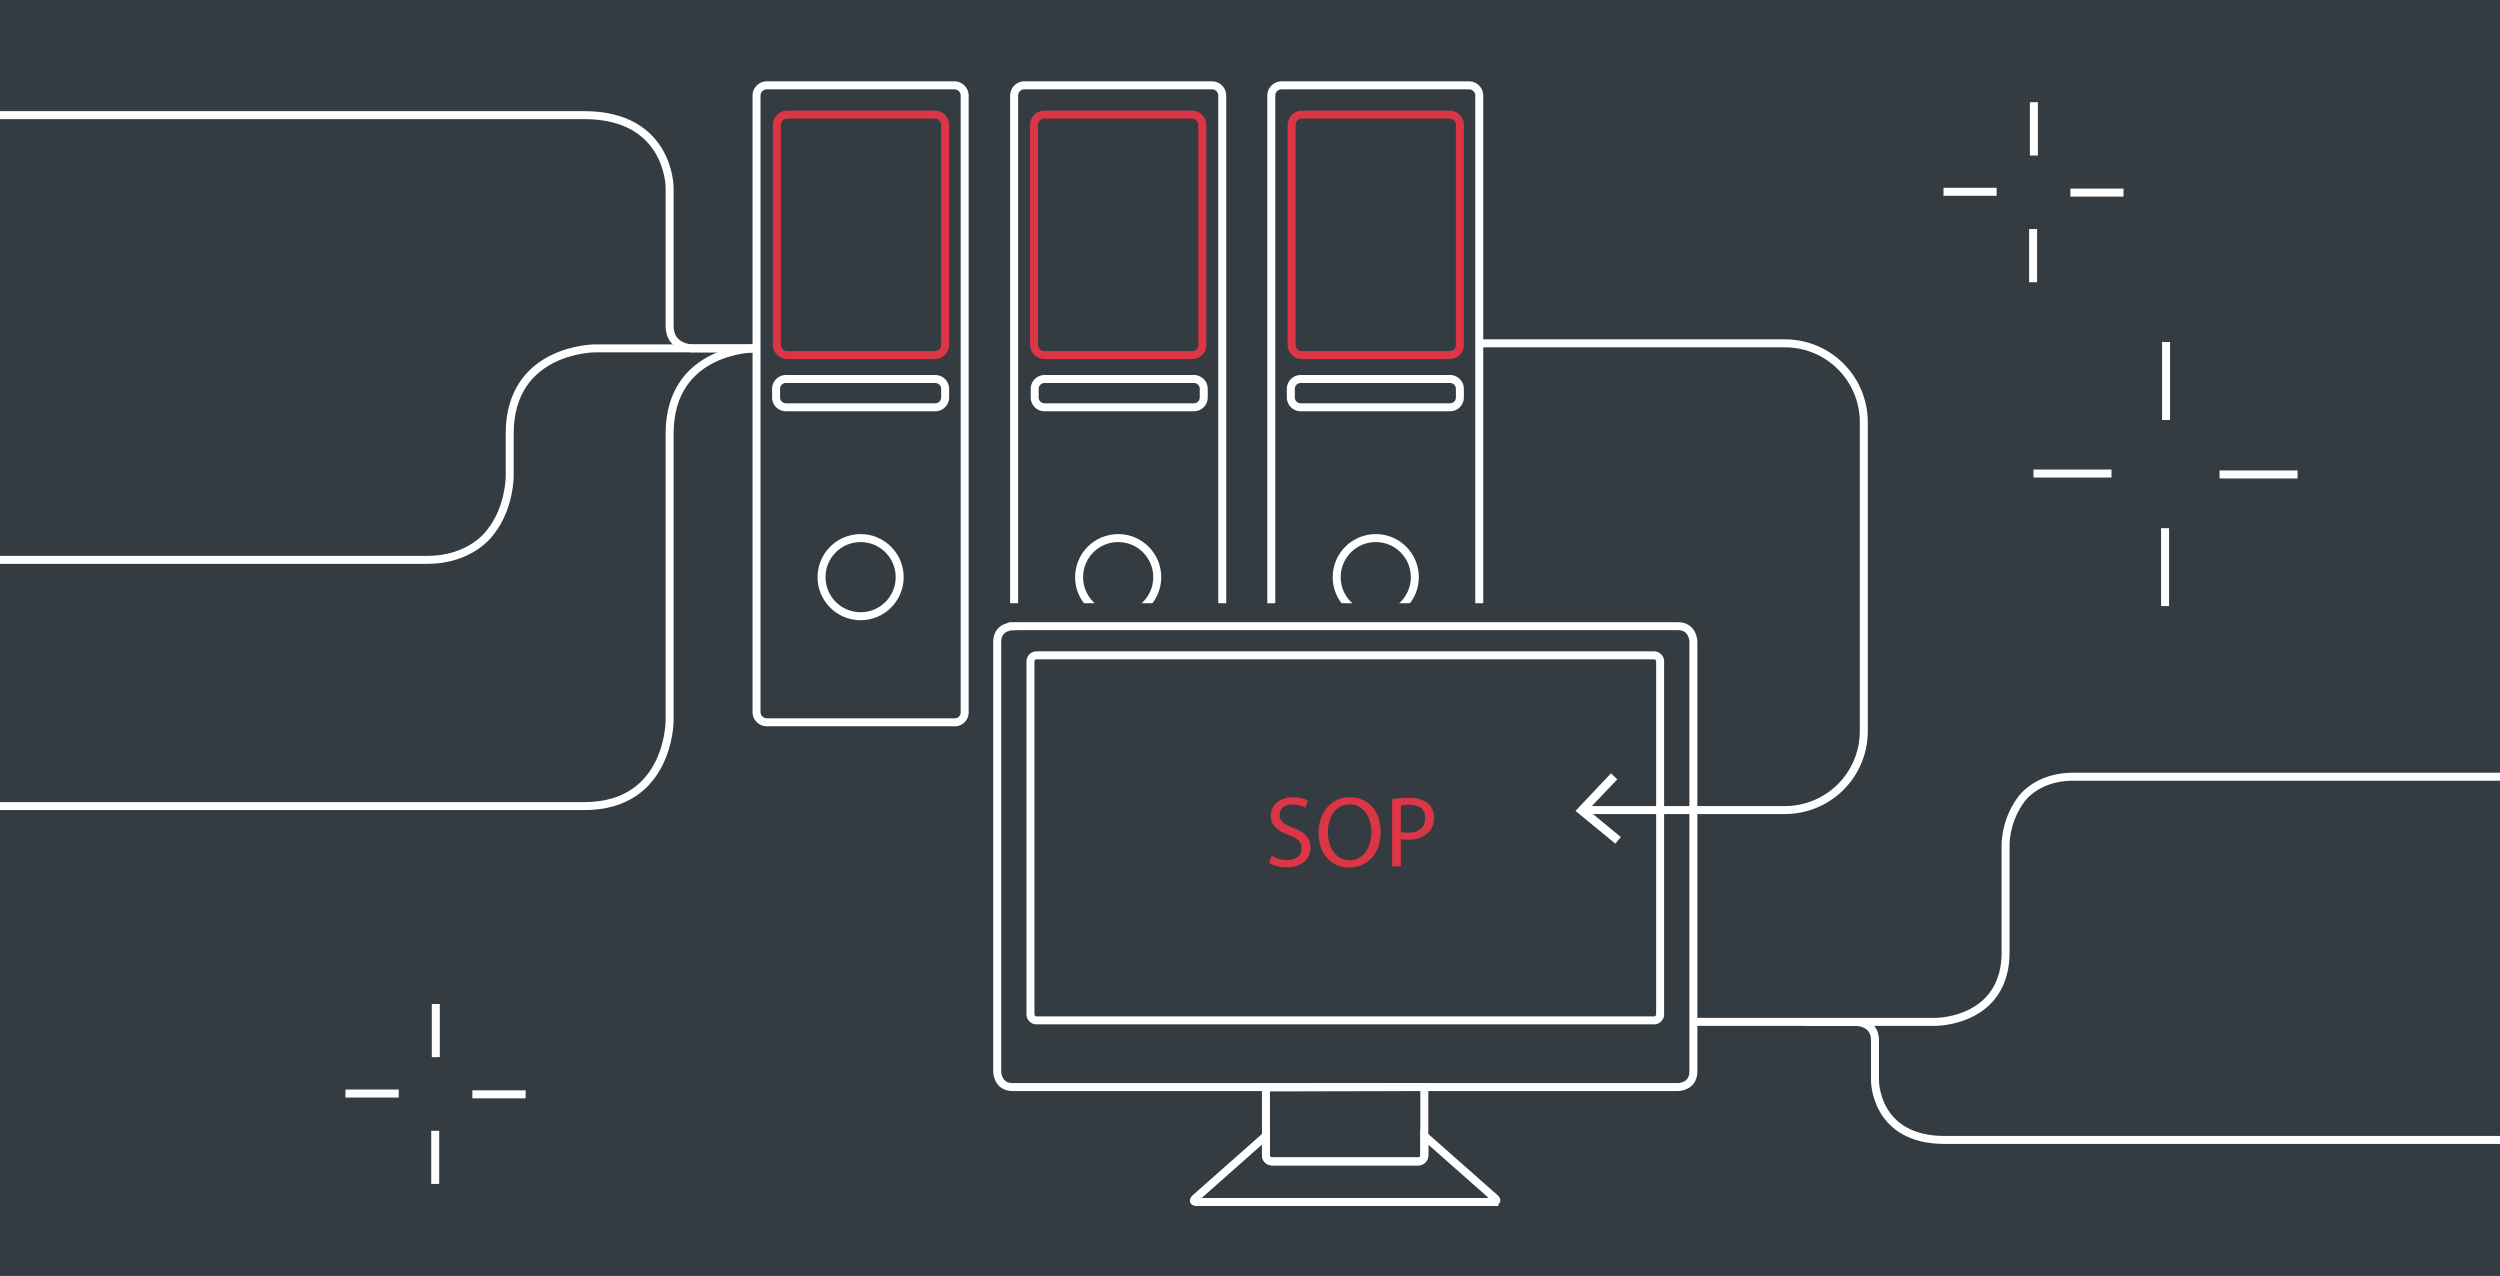 <?xml version="1.0" encoding="UTF-8"?>
<svg xmlns="http://www.w3.org/2000/svg" xmlns:xlink="http://www.w3.org/1999/xlink" id="Ebene_1" data-name="Ebene 1" viewBox="0 0 627 320">
  <defs>
    <style>.cls-1,.cls-3,.cls-5{fill:none;}.cls-2,.cls-4{fill:#353c41;}.cls-3,.cls-4{stroke:#fff;}.cls-3,.cls-4,.cls-5{stroke-width:2px;}.cls-5{stroke:#dc3545;}.cls-6{fill:#dc3545;}.cls-7{clip-path:url(#clip-path);}.cls-8{fill:#fff;}</style>
    <clipPath id="clip-path">
      <rect class="cls-1" x="245.12" y="152.16" width="187.94" height="156.55"></rect>
    </clipPath>
  </defs>
  <path class="cls-2" d="M0,0H627V320H0Z"></path>
  <path class="cls-3" d="M189.9,87.37H173.6s-5.66,0-5.66-5.66V47s0-18.12-21.4-18.12H-30.78"></path>
  <path class="cls-3" d="M189.34,87.37s-21.4,0-21.4,21.4v72s0,21.4-21.4,21.4h-169"></path>
  <path class="cls-3" d="M189.9,87.37H149.23s-21.4,0-21.4,21.4v10.77s0,7.83-4.8,13.87c0,0-4.63,7-15.9,7H-24.12m476.45,115.9h13.3s4.62,0,4.62,4.62v10.17s0,14.8,17.47,14.8H634"></path>
  <path class="cls-3" d="M424.44,256.28h61.09s17.47,0,17.47-17.47v-27a20.21,20.21,0,0,1,3.92-11.32s3.78-5.68,13-5.68H631.23"></path>
  <path class="cls-3" d="M509.9,70.78V57.45m22.67-9.15H519.25M510.1,25.63V39M487.43,48.1h13.33M543,152V132.47M576.23,119H556.67M543.25,85.78v19.55M510,118.76h19.56M86.64,274.26H100m9.15,22.67V283.6m22.68-9.14H118.47M109.3,251.8v13.33"></path>
  <path class="cls-3" d="M239.34,181.15h-47a2.58,2.58,0,0,1-2.6-2.6V24a2.58,2.58,0,0,1,2.6-2.6h47a2.58,2.58,0,0,1,2.6,2.6v154.6A2.47,2.47,0,0,1,239.34,181.15Z"></path>
  <path class="cls-3" d="M303.94,181.15h-47a2.58,2.58,0,0,1-2.6-2.6V24a2.58,2.58,0,0,1,2.6-2.6h47a2.58,2.58,0,0,1,2.6,2.6v154.6A2.58,2.58,0,0,1,303.94,181.15Z"></path>
  <path class="cls-3" d="M368.44,181.15h-47a2.58,2.58,0,0,1-2.6-2.6V24a2.58,2.58,0,0,1,2.6-2.6h47A2.58,2.58,0,0,1,371,24v154.6A2.47,2.47,0,0,1,368.44,181.15Z"></path>
  <circle class="cls-4" cx="280.44" cy="144.75" r="9.8"></circle>
  <circle class="cls-4" cx="345.04" cy="144.75" r="9.8"></circle>
  <circle class="cls-4" cx="215.84" cy="144.75" r="9.8"></circle>
  <path class="cls-3" d="M234.54,102.15h-37.4a2.48,2.48,0,0,1-2.5-2.5v-2.1a2.48,2.48,0,0,1,2.5-2.5h37.4a2.48,2.48,0,0,1,2.5,2.5v2.1A2.48,2.48,0,0,1,234.54,102.15Z"></path>
  <path class="cls-3" d="M299.44,102.15H262a2.48,2.48,0,0,1-2.5-2.5v-2.1a2.48,2.48,0,0,1,2.5-2.5h37.4a2.48,2.48,0,0,1,2.5,2.5v2.1A2.48,2.48,0,0,1,299.44,102.15Z"></path>
  <path class="cls-3" d="M363.64,102.15h-37.4a2.48,2.48,0,0,1-2.5-2.5v-2.1a2.48,2.48,0,0,1,2.5-2.5h37.4a2.48,2.48,0,0,1,2.5,2.5v2.1A2.48,2.48,0,0,1,363.64,102.15Z"></path>
  <path class="cls-5" d="M234.44,89.05h-37a2.58,2.58,0,0,1-2.6-2.6V31.35a2.58,2.58,0,0,1,2.6-2.6h37a2.58,2.58,0,0,1,2.6,2.6v55.1A2.58,2.58,0,0,1,234.44,89.05Z"></path>
  <path class="cls-5" d="M298.94,89.05h-37a2.58,2.58,0,0,1-2.6-2.6V31.35a2.58,2.58,0,0,1,2.6-2.6h37a2.58,2.58,0,0,1,2.6,2.6v55.1A2.52,2.52,0,0,1,298.94,89.05Z"></path>
  <path class="cls-5" d="M363.54,89.05h-37a2.58,2.58,0,0,1-2.6-2.6V31.35a2.58,2.58,0,0,1,2.6-2.6h37a2.58,2.58,0,0,1,2.6,2.6v55.1A2.58,2.58,0,0,1,363.54,89.05Z"></path>
  <rect class="cls-2" x="243.98" y="151.29" width="131.02" height="38.57"></rect>
  <path class="cls-6" d="M318.92,214.59a7.79,7.79,0,0,0,3.95,1.12c2.25,0,3.56-1.19,3.56-2.91s-.91-2.51-3.21-3.39c-2.78-1-4.5-2.43-4.5-4.83,0-2.66,2.2-4.64,5.51-4.64a7.73,7.73,0,0,1,3.77.84l-.61,1.8a6.66,6.66,0,0,0-3.23-.81c-2.33,0-3.22,1.39-3.22,2.55,0,1.6,1,2.38,3.39,3.29,2.89,1.11,4.35,2.5,4.35,5s-1.94,4.91-6,4.91a8.79,8.79,0,0,1-4.35-1.09Z"></path>
  <path class="cls-6" d="M346.27,208.57c0,5.87-3.56,9-7.91,9-4.51,0-7.67-3.49-7.67-8.65,0-5.41,3.36-9,7.92-9S346.27,203.51,346.27,208.57Zm-13.23.28c0,3.64,2,6.91,5.44,6.91s5.47-3.22,5.47-7.09c0-3.39-1.77-6.93-5.44-6.93S333,205.11,333,208.85Z"></path>
  <path class="cls-6" d="M349.14,200.43a25.14,25.14,0,0,1,4.23-.33,7,7,0,0,1,4.78,1.41,4.61,4.61,0,0,1,1.49,3.57,5,5,0,0,1-1.32,3.64,7.06,7.06,0,0,1-5.21,1.88,7.37,7.37,0,0,1-1.77-.16v6.83h-2.2Zm2.2,8.22a7.76,7.76,0,0,0,1.82.17c2.66,0,4.28-1.28,4.28-3.64s-1.59-3.34-4-3.34a9.27,9.27,0,0,0-2.08.18Z"></path>
  <g class="cls-7">
    <path class="cls-3" d="M374.46,301.46H300.24c-1.56,0-.38-1-.38-1L317,285.29a3.76,3.76,0,0,1,.5-.37v4.78a1.53,1.53,0,0,0,1.56,1.56h36.6a1.53,1.53,0,0,0,1.56-1.56v-4.76a3.36,3.36,0,0,1,.49.35l17.14,15.14c1.16,1-.4,1-.4,1Z"></path>
    <path class="cls-3" d="M317.5,272.73v17a1.53,1.53,0,0,0,1.56,1.56h36.6a1.53,1.53,0,0,0,1.56-1.56V272.62l-39.73.1Z"></path>
    <path class="cls-3" d="M254,157.06s-3.9,0-3.9,3.9V268.74s0,3.9,3.9,3.9h166.8s3.9,0,3.9-3.9V160.94s0-3.9-3.9-3.9H254Z"></path>
    <path class="cls-3" d="M260,164.36a1.53,1.53,0,0,0-1.56,1.56v88.43a1.53,1.53,0,0,0,1.56,1.56h154.8a1.53,1.53,0,0,0,1.56-1.56V165.92a1.53,1.53,0,0,0-1.56-1.56Z"></path>
  </g>
  <path class="cls-3" d="M371,86.11h76.67a19.77,19.77,0,0,1,19.77,19.77V183.4a19.77,19.77,0,0,1-19.77,19.76h-49.4"></path>
  <path class="cls-8" d="M404.05,193.94l1.56,1.53-7.33,7.69,8.22,6.76-1.37,1.67-10-8.22Z"></path>
</svg>
